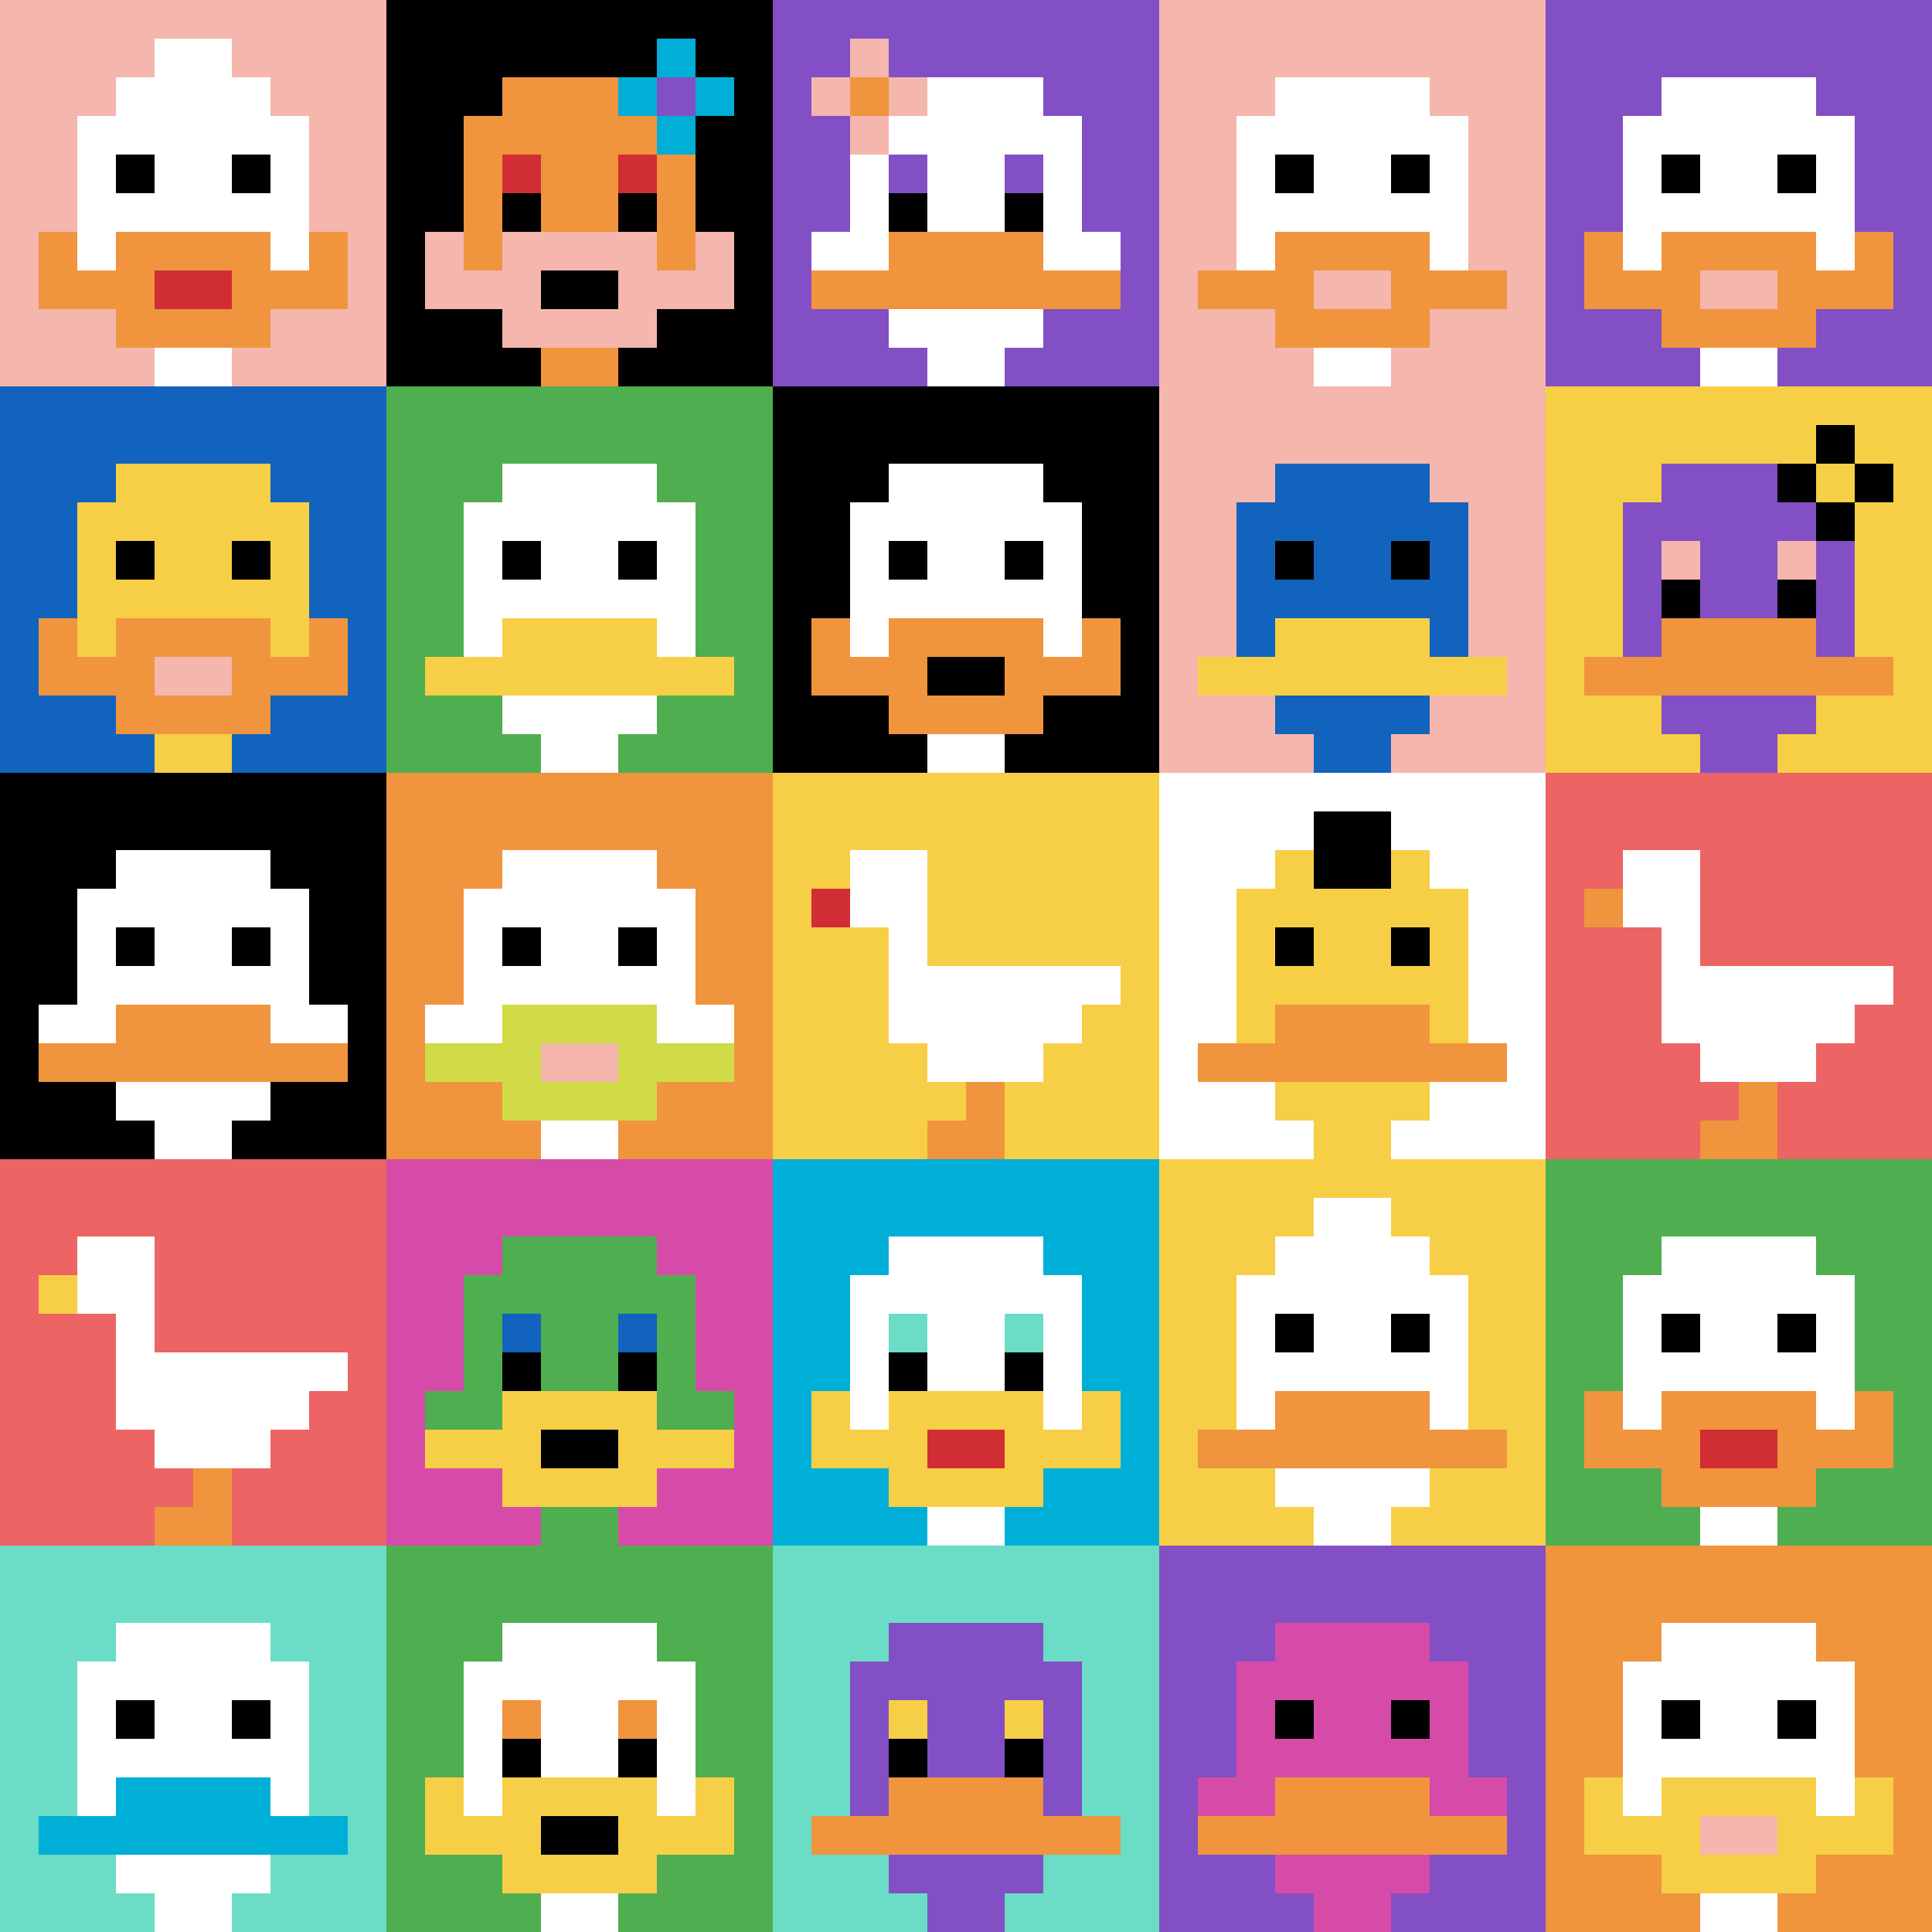 <svg xmlns="http://www.w3.org/2000/svg" version="1.1" width="918" height="918"><title>'goose-pfp-581726' by Dmitri Cherniak</title><desc>seed=581726
backgroundColor=#ffffff
padding=0
innerPadding=0
timeout=100
dimension=5
border=false
Save=function(){return n.handleSave()}
frame=398

Rendered at Mon Sep 16 2024 00:49:53 GMT+0800 (中国标准时间)
Generated in 1ms
</desc><defs></defs><rect width="100%" height="100%" fill="#ffffff"></rect><g><g id="0-0"><rect x="0" y="0" height="183.6" width="183.6" fill="#F4B6AD"></rect><g><rect id="0-0-3-2-4-7" x="55.08" y="36.72" width="73.44" height="128.52" fill="#ffffff"></rect><rect id="0-0-2-3-6-5" x="36.72" y="55.08" width="110.16" height="91.8" fill="#ffffff"></rect><rect id="0-0-4-8-2-2" x="73.44" y="146.88" width="36.72" height="36.72" fill="#ffffff"></rect><rect id="0-0-1-6-8-1" x="18.36" y="110.16" width="146.88" height="18.36" fill="#ffffff"></rect><rect id="0-0-1-7-8-1" x="18.36" y="128.52" width="146.88" height="18.36" fill="#F0943E"></rect><rect id="0-0-3-6-4-3" x="55.08" y="110.16" width="73.44" height="55.08" fill="#F0943E"></rect><rect id="0-0-4-7-2-1" x="73.44" y="128.52" width="36.72" height="18.36" fill="#D12D35"></rect><rect id="0-0-1-6-1-2" x="18.36" y="110.16" width="18.36" height="36.72" fill="#F0943E"></rect><rect id="0-0-8-6-1-2" x="146.88" y="110.16" width="18.36" height="36.72" fill="#F0943E"></rect><rect id="0-0-3-4-1-1" x="55.08" y="73.44" width="18.36" height="18.36" fill="#000000"></rect><rect id="0-0-6-4-1-1" x="110.16" y="73.44" width="18.36" height="18.36" fill="#000000"></rect><rect id="0-0-4-1-2-2" x="73.44" y="18.36" width="36.72" height="36.72" fill="#ffffff"></rect></g><rect x="0" y="0" stroke="white" stroke-width="0" height="183.6" width="183.6" fill="none"></rect></g><g id="1-0"><rect x="183.6" y="0" height="183.6" width="183.6" fill="#000000"></rect><g><rect id="183.6-0-3-2-4-7" x="238.68" y="36.72" width="73.44" height="128.52" fill="#F0943E"></rect><rect id="183.6-0-2-3-6-5" x="220.32" y="55.08" width="110.16" height="91.8" fill="#F0943E"></rect><rect id="183.6-0-4-8-2-2" x="257.04" y="146.88" width="36.72" height="36.72" fill="#F0943E"></rect><rect id="183.6-0-1-7-8-1" x="201.96" y="128.52" width="146.88" height="18.36" fill="#F4B6AD"></rect><rect id="183.6-0-3-6-4-3" x="238.68" y="110.16" width="73.44" height="55.08" fill="#F4B6AD"></rect><rect id="183.6-0-4-7-2-1" x="257.04" y="128.52" width="36.72" height="18.36" fill="#000000"></rect><rect id="183.6-0-1-6-1-2" x="201.96" y="110.16" width="18.36" height="36.72" fill="#F4B6AD"></rect><rect id="183.6-0-8-6-1-2" x="330.48" y="110.16" width="18.36" height="36.72" fill="#F4B6AD"></rect><rect id="183.6-0-3-4-1-1" x="238.68" y="73.44" width="18.36" height="18.36" fill="#D12D35"></rect><rect id="183.6-0-6-4-1-1" x="293.76" y="73.44" width="18.36" height="18.36" fill="#D12D35"></rect><rect id="183.6-0-3-5-1-1" x="238.68" y="91.8" width="18.36" height="18.36" fill="#000000"></rect><rect id="183.6-0-6-5-1-1" x="293.76" y="91.8" width="18.36" height="18.36" fill="#000000"></rect><rect id="183.6-0-6-2-3-1" x="293.76" y="36.72" width="55.08" height="18.36" fill="#00AFD7"></rect><rect id="183.6-0-7-1-1-3" x="312.12" y="18.36" width="18.36" height="55.08" fill="#00AFD7"></rect><rect id="183.6-0-7-2-1-1" x="312.12" y="36.72" width="18.36" height="18.36" fill="#834FC4"></rect></g><rect x="183.6" y="0" stroke="white" stroke-width="0" height="183.6" width="183.6" fill="none"></rect></g><g id="2-0"><rect x="367.2" y="0" height="183.6" width="183.6" fill="#834FC4"></rect><g><rect id="367.2-0-3-2-4-7" x="422.28" y="36.72" width="73.44" height="128.52" fill="#ffffff"></rect><rect id="367.2-0-2-3-6-5" x="403.92" y="55.08" width="110.16" height="91.8" fill="#ffffff"></rect><rect id="367.2-0-4-8-2-2" x="440.64" y="146.88" width="36.72" height="36.72" fill="#ffffff"></rect><rect id="367.2-0-1-6-8-1" x="385.56" y="110.16" width="146.88" height="18.36" fill="#ffffff"></rect><rect id="367.2-0-1-7-8-1" x="385.56" y="128.52" width="146.88" height="18.36" fill="#F0943E"></rect><rect id="367.2-0-3-6-4-2" x="422.28" y="110.16" width="73.44" height="36.72" fill="#F0943E"></rect><rect id="367.2-0-3-4-1-1" x="422.28" y="73.44" width="18.36" height="18.36" fill="#834FC4"></rect><rect id="367.2-0-6-4-1-1" x="477.36" y="73.44" width="18.36" height="18.36" fill="#834FC4"></rect><rect id="367.2-0-3-5-1-1" x="422.28" y="91.8" width="18.36" height="18.36" fill="#000000"></rect><rect id="367.2-0-6-5-1-1" x="477.36" y="91.8" width="18.36" height="18.36" fill="#000000"></rect><rect id="367.2-0-1-2-3-1" x="385.56" y="36.72" width="55.08" height="18.36" fill="#F4B6AD"></rect><rect id="367.2-0-2-1-1-3" x="403.92" y="18.36" width="18.36" height="55.08" fill="#F4B6AD"></rect><rect id="367.2-0-2-2-1-1" x="403.92" y="36.72" width="18.36" height="18.36" fill="#F0943E"></rect></g><rect x="367.2" y="0" stroke="white" stroke-width="0" height="183.6" width="183.6" fill="none"></rect></g><g id="3-0"><rect x="550.8" y="0" height="183.6" width="183.6" fill="#F4B6AD"></rect><g><rect id="550.8-0-3-2-4-7" x="605.88" y="36.72" width="73.44" height="128.52" fill="#ffffff"></rect><rect id="550.8-0-2-3-6-5" x="587.52" y="55.08" width="110.16" height="91.8" fill="#ffffff"></rect><rect id="550.8-0-4-8-2-2" x="624.24" y="146.88" width="36.72" height="36.72" fill="#ffffff"></rect><rect id="550.8-0-1-7-8-1" x="569.16" y="128.52" width="146.88" height="18.36" fill="#F0943E"></rect><rect id="550.8-0-3-6-4-3" x="605.88" y="110.16" width="73.44" height="55.08" fill="#F0943E"></rect><rect id="550.8-0-4-7-2-1" x="624.24" y="128.52" width="36.72" height="18.36" fill="#F4B6AD"></rect><rect id="550.8-0-3-4-1-1" x="605.88" y="73.44" width="18.36" height="18.36" fill="#000000"></rect><rect id="550.8-0-6-4-1-1" x="660.96" y="73.44" width="18.36" height="18.36" fill="#000000"></rect></g><rect x="550.8" y="0" stroke="white" stroke-width="0" height="183.6" width="183.6" fill="none"></rect></g><g id="4-0"><rect x="734.4" y="0" height="183.6" width="183.6" fill="#834FC4"></rect><g><rect id="734.4-0-3-2-4-7" x="789.48" y="36.72" width="73.44" height="128.52" fill="#ffffff"></rect><rect id="734.4-0-2-3-6-5" x="771.12" y="55.08" width="110.16" height="91.8" fill="#ffffff"></rect><rect id="734.4-0-4-8-2-2" x="807.84" y="146.88" width="36.72" height="36.72" fill="#ffffff"></rect><rect id="734.4-0-1-7-8-1" x="752.76" y="128.52" width="146.88" height="18.36" fill="#F0943E"></rect><rect id="734.4-0-3-6-4-3" x="789.48" y="110.16" width="73.44" height="55.08" fill="#F0943E"></rect><rect id="734.4-0-4-7-2-1" x="807.84" y="128.52" width="36.72" height="18.36" fill="#F4B6AD"></rect><rect id="734.4-0-1-6-1-2" x="752.76" y="110.16" width="18.36" height="36.72" fill="#F0943E"></rect><rect id="734.4-0-8-6-1-2" x="881.28" y="110.16" width="18.36" height="36.72" fill="#F0943E"></rect><rect id="734.4-0-3-4-1-1" x="789.48" y="73.44" width="18.36" height="18.36" fill="#000000"></rect><rect id="734.4-0-6-4-1-1" x="844.56" y="73.44" width="18.36" height="18.36" fill="#000000"></rect></g><rect x="734.4" y="0" stroke="white" stroke-width="0" height="183.6" width="183.6" fill="none"></rect></g><g id="0-1"><rect x="0" y="183.6" height="183.6" width="183.6" fill="#1263BD"></rect><g><rect id="0-183.6-3-2-4-7" x="55.08" y="220.32" width="73.44" height="128.52" fill="#F7CF46"></rect><rect id="0-183.6-2-3-6-5" x="36.72" y="238.68" width="110.16" height="91.8" fill="#F7CF46"></rect><rect id="0-183.6-4-8-2-2" x="73.44" y="330.48" width="36.72" height="36.72" fill="#F7CF46"></rect><rect id="0-183.6-1-7-8-1" x="18.36" y="312.12" width="146.88" height="18.36" fill="#F0943E"></rect><rect id="0-183.6-3-6-4-3" x="55.08" y="293.76" width="73.44" height="55.08" fill="#F0943E"></rect><rect id="0-183.6-4-7-2-1" x="73.44" y="312.12" width="36.72" height="18.36" fill="#F4B6AD"></rect><rect id="0-183.6-1-6-1-2" x="18.36" y="293.76" width="18.36" height="36.72" fill="#F0943E"></rect><rect id="0-183.6-8-6-1-2" x="146.88" y="293.76" width="18.36" height="36.72" fill="#F0943E"></rect><rect id="0-183.6-3-4-1-1" x="55.08" y="257.04" width="18.36" height="18.36" fill="#000000"></rect><rect id="0-183.6-6-4-1-1" x="110.16" y="257.04" width="18.36" height="18.36" fill="#000000"></rect></g><rect x="0" y="183.6" stroke="white" stroke-width="0" height="183.6" width="183.6" fill="none"></rect></g><g id="1-1"><rect x="183.6" y="183.6" height="183.6" width="183.6" fill="#4FAE4F"></rect><g><rect id="183.6-183.6-3-2-4-7" x="238.68" y="220.32" width="73.44" height="128.52" fill="#ffffff"></rect><rect id="183.6-183.6-2-3-6-5" x="220.32" y="238.68" width="110.16" height="91.8" fill="#ffffff"></rect><rect id="183.6-183.6-4-8-2-2" x="257.04" y="330.48" width="36.72" height="36.72" fill="#ffffff"></rect><rect id="183.6-183.6-1-7-8-1" x="201.96" y="312.12" width="146.88" height="18.36" fill="#F7CF46"></rect><rect id="183.6-183.6-3-6-4-2" x="238.68" y="293.76" width="73.44" height="36.72" fill="#F7CF46"></rect><rect id="183.6-183.6-3-4-1-1" x="238.68" y="257.04" width="18.36" height="18.36" fill="#000000"></rect><rect id="183.6-183.6-6-4-1-1" x="293.76" y="257.04" width="18.36" height="18.36" fill="#000000"></rect></g><rect x="183.6" y="183.6" stroke="white" stroke-width="0" height="183.6" width="183.6" fill="none"></rect></g><g id="2-1"><rect x="367.2" y="183.6" height="183.6" width="183.6" fill="#000000"></rect><g><rect id="367.2-183.6-3-2-4-7" x="422.28" y="220.32" width="73.44" height="128.52" fill="#ffffff"></rect><rect id="367.2-183.6-2-3-6-5" x="403.92" y="238.68" width="110.16" height="91.8" fill="#ffffff"></rect><rect id="367.2-183.6-4-8-2-2" x="440.64" y="330.48" width="36.72" height="36.72" fill="#ffffff"></rect><rect id="367.2-183.6-1-7-8-1" x="385.56" y="312.12" width="146.88" height="18.36" fill="#F0943E"></rect><rect id="367.2-183.6-3-6-4-3" x="422.28" y="293.76" width="73.44" height="55.08" fill="#F0943E"></rect><rect id="367.2-183.6-4-7-2-1" x="440.64" y="312.12" width="36.72" height="18.36" fill="#000000"></rect><rect id="367.2-183.6-1-6-1-2" x="385.56" y="293.76" width="18.36" height="36.72" fill="#F0943E"></rect><rect id="367.2-183.6-8-6-1-2" x="514.08" y="293.76" width="18.36" height="36.72" fill="#F0943E"></rect><rect id="367.2-183.6-3-4-1-1" x="422.28" y="257.04" width="18.36" height="18.36" fill="#000000"></rect><rect id="367.2-183.6-6-4-1-1" x="477.36" y="257.04" width="18.36" height="18.36" fill="#000000"></rect></g><rect x="367.2" y="183.6" stroke="white" stroke-width="0" height="183.6" width="183.6" fill="none"></rect></g><g id="3-1"><rect x="550.8" y="183.6" height="183.6" width="183.6" fill="#F4B6AD"></rect><g><rect id="550.8-183.6-3-2-4-7" x="605.88" y="220.32" width="73.44" height="128.52" fill="#1263BD"></rect><rect id="550.8-183.6-2-3-6-5" x="587.52" y="238.68" width="110.16" height="91.8" fill="#1263BD"></rect><rect id="550.8-183.6-4-8-2-2" x="624.24" y="330.48" width="36.72" height="36.72" fill="#1263BD"></rect><rect id="550.8-183.6-1-7-8-1" x="569.16" y="312.12" width="146.88" height="18.36" fill="#F7CF46"></rect><rect id="550.8-183.6-3-6-4-2" x="605.88" y="293.76" width="73.44" height="36.72" fill="#F7CF46"></rect><rect id="550.8-183.6-3-4-1-1" x="605.88" y="257.04" width="18.36" height="18.36" fill="#000000"></rect><rect id="550.8-183.6-6-4-1-1" x="660.96" y="257.04" width="18.36" height="18.36" fill="#000000"></rect></g><rect x="550.8" y="183.6" stroke="white" stroke-width="0" height="183.6" width="183.6" fill="none"></rect></g><g id="4-1"><rect x="734.4" y="183.6" height="183.6" width="183.6" fill="#F7CF46"></rect><g><rect id="734.4-183.6-3-2-4-7" x="789.48" y="220.32" width="73.44" height="128.52" fill="#834FC4"></rect><rect id="734.4-183.6-2-3-6-5" x="771.12" y="238.68" width="110.16" height="91.8" fill="#834FC4"></rect><rect id="734.4-183.6-4-8-2-2" x="807.84" y="330.48" width="36.72" height="36.72" fill="#834FC4"></rect><rect id="734.4-183.6-1-7-8-1" x="752.76" y="312.12" width="146.88" height="18.36" fill="#F0943E"></rect><rect id="734.4-183.6-3-6-4-2" x="789.48" y="293.76" width="73.44" height="36.72" fill="#F0943E"></rect><rect id="734.4-183.6-3-4-1-1" x="789.48" y="257.04" width="18.36" height="18.36" fill="#F4B6AD"></rect><rect id="734.4-183.6-6-4-1-1" x="844.56" y="257.04" width="18.36" height="18.36" fill="#F4B6AD"></rect><rect id="734.4-183.6-3-5-1-1" x="789.48" y="275.4" width="18.36" height="18.36" fill="#000000"></rect><rect id="734.4-183.6-6-5-1-1" x="844.56" y="275.4" width="18.36" height="18.36" fill="#000000"></rect><rect id="734.4-183.6-6-2-3-1" x="844.56" y="220.32" width="55.08" height="18.36" fill="#000000"></rect><rect id="734.4-183.6-7-1-1-3" x="862.92" y="201.96" width="18.36" height="55.08" fill="#000000"></rect><rect id="734.4-183.6-7-2-1-1" x="862.92" y="220.32" width="18.36" height="18.36" fill="#F7CF46"></rect></g><rect x="734.4" y="183.6" stroke="white" stroke-width="0" height="183.6" width="183.6" fill="none"></rect></g><g id="0-2"><rect x="0" y="367.2" height="183.6" width="183.6" fill="#000000"></rect><g><rect id="0-367.2-3-2-4-7" x="55.08" y="403.92" width="73.44" height="128.52" fill="#ffffff"></rect><rect id="0-367.2-2-3-6-5" x="36.72" y="422.28" width="110.16" height="91.8" fill="#ffffff"></rect><rect id="0-367.2-4-8-2-2" x="73.44" y="514.08" width="36.72" height="36.72" fill="#ffffff"></rect><rect id="0-367.2-1-6-8-1" x="18.36" y="477.36" width="146.88" height="18.36" fill="#ffffff"></rect><rect id="0-367.2-1-7-8-1" x="18.36" y="495.72" width="146.88" height="18.36" fill="#F0943E"></rect><rect id="0-367.2-3-6-4-2" x="55.08" y="477.36" width="73.44" height="36.72" fill="#F0943E"></rect><rect id="0-367.2-3-4-1-1" x="55.08" y="440.64" width="18.36" height="18.36" fill="#000000"></rect><rect id="0-367.2-6-4-1-1" x="110.16" y="440.64" width="18.36" height="18.36" fill="#000000"></rect></g><rect x="0" y="367.2" stroke="white" stroke-width="0" height="183.6" width="183.6" fill="none"></rect></g><g id="1-2"><rect x="183.6" y="367.2" height="183.6" width="183.6" fill="#F0943E"></rect><g><rect id="183.6-367.2-3-2-4-7" x="238.68" y="403.92" width="73.44" height="128.52" fill="#ffffff"></rect><rect id="183.6-367.2-2-3-6-5" x="220.32" y="422.28" width="110.16" height="91.8" fill="#ffffff"></rect><rect id="183.6-367.2-4-8-2-2" x="257.04" y="514.08" width="36.72" height="36.72" fill="#ffffff"></rect><rect id="183.6-367.2-1-6-8-1" x="201.96" y="477.36" width="146.88" height="18.36" fill="#ffffff"></rect><rect id="183.6-367.2-1-7-8-1" x="201.96" y="495.72" width="146.88" height="18.36" fill="#D1DB47"></rect><rect id="183.6-367.2-3-6-4-3" x="238.68" y="477.36" width="73.44" height="55.08" fill="#D1DB47"></rect><rect id="183.6-367.2-4-7-2-1" x="257.04" y="495.72" width="36.72" height="18.36" fill="#F4B6AD"></rect><rect id="183.6-367.2-3-4-1-1" x="238.68" y="440.64" width="18.36" height="18.36" fill="#000000"></rect><rect id="183.6-367.2-6-4-1-1" x="293.76" y="440.64" width="18.36" height="18.36" fill="#000000"></rect></g><rect x="183.6" y="367.2" stroke="white" stroke-width="0" height="183.6" width="183.6" fill="none"></rect></g><g id="2-2"><rect x="367.2" y="367.2" height="183.6" width="183.6" fill="#F7CF46"></rect><g><rect id="367.2-367.2-2-2-2-2" x="403.92" y="403.92" width="36.72" height="36.72" fill="#ffffff"></rect><rect id="367.2-367.2-3-2-1-4" x="422.28" y="403.92" width="18.36" height="73.44" fill="#ffffff"></rect><rect id="367.2-367.2-4-5-5-1" x="440.64" y="459" width="91.8" height="18.36" fill="#ffffff"></rect><rect id="367.2-367.2-3-5-5-2" x="422.28" y="459" width="91.8" height="36.72" fill="#ffffff"></rect><rect id="367.2-367.2-4-5-3-3" x="440.64" y="459" width="55.08" height="55.08" fill="#ffffff"></rect><rect id="367.2-367.2-1-3-1-1" x="385.56" y="422.28" width="18.36" height="18.36" fill="#D12D35"></rect><rect id="367.2-367.2-5-8-1-2" x="459" y="514.08" width="18.36" height="36.72" fill="#F0943E"></rect><rect id="367.2-367.2-4-9-2-1" x="440.64" y="532.44" width="36.72" height="18.36" fill="#F0943E"></rect></g><rect x="367.2" y="367.2" stroke="white" stroke-width="0" height="183.6" width="183.6" fill="none"></rect></g><g id="3-2"><rect x="550.8" y="367.2" height="183.6" width="183.6" fill="#ffffff"></rect><g><rect id="550.8-367.2-3-2-4-7" x="605.88" y="403.92" width="73.44" height="128.52" fill="#F7CF46"></rect><rect id="550.8-367.2-2-3-6-5" x="587.52" y="422.28" width="110.16" height="91.8" fill="#F7CF46"></rect><rect id="550.8-367.2-4-8-2-2" x="624.24" y="514.08" width="36.72" height="36.72" fill="#F7CF46"></rect><rect id="550.8-367.2-1-7-8-1" x="569.16" y="495.72" width="146.88" height="18.36" fill="#F0943E"></rect><rect id="550.8-367.2-3-6-4-2" x="605.88" y="477.36" width="73.44" height="36.72" fill="#F0943E"></rect><rect id="550.8-367.2-3-4-1-1" x="605.88" y="440.64" width="18.36" height="18.36" fill="#000000"></rect><rect id="550.8-367.2-6-4-1-1" x="660.96" y="440.64" width="18.36" height="18.36" fill="#000000"></rect><rect id="550.8-367.2-4-1-2-2" x="624.24" y="385.56" width="36.72" height="36.72" fill="#000000"></rect></g><rect x="550.8" y="367.2" stroke="white" stroke-width="0" height="183.6" width="183.6" fill="none"></rect></g><g id="4-2"><rect x="734.4" y="367.2" height="183.6" width="183.6" fill="#EC6463"></rect><g><rect id="734.4-367.2-2-2-2-2" x="771.12" y="403.92" width="36.72" height="36.72" fill="#ffffff"></rect><rect id="734.4-367.2-3-2-1-4" x="789.48" y="403.92" width="18.36" height="73.44" fill="#ffffff"></rect><rect id="734.4-367.2-4-5-5-1" x="807.84" y="459" width="91.8" height="18.36" fill="#ffffff"></rect><rect id="734.4-367.2-3-5-5-2" x="789.48" y="459" width="91.8" height="36.72" fill="#ffffff"></rect><rect id="734.4-367.2-4-5-3-3" x="807.84" y="459" width="55.08" height="55.08" fill="#ffffff"></rect><rect id="734.4-367.2-1-3-1-1" x="752.76" y="422.28" width="18.36" height="18.36" fill="#F0943E"></rect><rect id="734.4-367.2-5-8-1-2" x="826.2" y="514.08" width="18.36" height="36.72" fill="#F0943E"></rect><rect id="734.4-367.2-4-9-2-1" x="807.84" y="532.44" width="36.72" height="18.36" fill="#F0943E"></rect></g><rect x="734.4" y="367.2" stroke="white" stroke-width="0" height="183.6" width="183.6" fill="none"></rect></g><g id="0-3"><rect x="0" y="550.8" height="183.6" width="183.6" fill="#EC6463"></rect><g><rect id="0-550.8-2-2-2-2" x="36.72" y="587.52" width="36.72" height="36.72" fill="#ffffff"></rect><rect id="0-550.8-3-2-1-4" x="55.08" y="587.52" width="18.36" height="73.44" fill="#ffffff"></rect><rect id="0-550.8-4-5-5-1" x="73.44" y="642.6" width="91.8" height="18.36" fill="#ffffff"></rect><rect id="0-550.8-3-5-5-2" x="55.08" y="642.6" width="91.8" height="36.72" fill="#ffffff"></rect><rect id="0-550.8-4-5-3-3" x="73.44" y="642.6" width="55.08" height="55.08" fill="#ffffff"></rect><rect id="0-550.8-1-3-1-1" x="18.36" y="605.88" width="18.36" height="18.36" fill="#F7CF46"></rect><rect id="0-550.8-5-8-1-2" x="91.8" y="697.68" width="18.36" height="36.72" fill="#F0943E"></rect><rect id="0-550.8-4-9-2-1" x="73.44" y="716.04" width="36.72" height="18.36" fill="#F0943E"></rect></g><rect x="0" y="550.8" stroke="white" stroke-width="0" height="183.6" width="183.6" fill="none"></rect></g><g id="1-3"><rect x="183.6" y="550.8" height="183.6" width="183.6" fill="#D74BA8"></rect><g><rect id="183.6-550.8-3-2-4-7" x="238.68" y="587.52" width="73.44" height="128.52" fill="#4FAE4F"></rect><rect id="183.6-550.8-2-3-6-5" x="220.32" y="605.88" width="110.16" height="91.8" fill="#4FAE4F"></rect><rect id="183.6-550.8-4-8-2-2" x="257.04" y="697.68" width="36.72" height="36.72" fill="#4FAE4F"></rect><rect id="183.6-550.8-1-6-8-1" x="201.96" y="660.96" width="146.88" height="18.36" fill="#4FAE4F"></rect><rect id="183.6-550.8-1-7-8-1" x="201.96" y="679.32" width="146.88" height="18.36" fill="#F7CF46"></rect><rect id="183.6-550.8-3-6-4-3" x="238.68" y="660.96" width="73.44" height="55.08" fill="#F7CF46"></rect><rect id="183.6-550.8-4-7-2-1" x="257.04" y="679.32" width="36.72" height="18.36" fill="#000000"></rect><rect id="183.6-550.8-3-4-1-1" x="238.68" y="624.24" width="18.36" height="18.36" fill="#1263BD"></rect><rect id="183.6-550.8-6-4-1-1" x="293.76" y="624.24" width="18.36" height="18.36" fill="#1263BD"></rect><rect id="183.6-550.8-3-5-1-1" x="238.68" y="642.6" width="18.36" height="18.36" fill="#000000"></rect><rect id="183.6-550.8-6-5-1-1" x="293.76" y="642.6" width="18.36" height="18.36" fill="#000000"></rect></g><rect x="183.6" y="550.8" stroke="white" stroke-width="0" height="183.6" width="183.6" fill="none"></rect></g><g id="2-3"><rect x="367.2" y="550.8" height="183.6" width="183.6" fill="#00AFD7"></rect><g><rect id="367.2-550.8-3-2-4-7" x="422.28" y="587.52" width="73.44" height="128.52" fill="#ffffff"></rect><rect id="367.2-550.8-2-3-6-5" x="403.92" y="605.88" width="110.16" height="91.8" fill="#ffffff"></rect><rect id="367.2-550.8-4-8-2-2" x="440.64" y="697.68" width="36.72" height="36.72" fill="#ffffff"></rect><rect id="367.2-550.8-1-6-8-1" x="385.56" y="660.96" width="146.88" height="18.36" fill="#ffffff"></rect><rect id="367.2-550.8-1-7-8-1" x="385.56" y="679.32" width="146.88" height="18.36" fill="#F7CF46"></rect><rect id="367.2-550.8-3-6-4-3" x="422.28" y="660.96" width="73.44" height="55.08" fill="#F7CF46"></rect><rect id="367.2-550.8-4-7-2-1" x="440.64" y="679.32" width="36.72" height="18.36" fill="#D12D35"></rect><rect id="367.2-550.8-1-6-1-2" x="385.56" y="660.96" width="18.36" height="36.72" fill="#F7CF46"></rect><rect id="367.2-550.8-8-6-1-2" x="514.08" y="660.96" width="18.36" height="36.72" fill="#F7CF46"></rect><rect id="367.2-550.8-3-4-1-1" x="422.28" y="624.24" width="18.36" height="18.36" fill="#6BDCC5"></rect><rect id="367.2-550.8-6-4-1-1" x="477.36" y="624.24" width="18.36" height="18.36" fill="#6BDCC5"></rect><rect id="367.2-550.8-3-5-1-1" x="422.28" y="642.6" width="18.36" height="18.36" fill="#000000"></rect><rect id="367.2-550.8-6-5-1-1" x="477.36" y="642.6" width="18.36" height="18.36" fill="#000000"></rect></g><rect x="367.2" y="550.8" stroke="white" stroke-width="0" height="183.6" width="183.6" fill="none"></rect></g><g id="3-3"><rect x="550.8" y="550.8" height="183.6" width="183.6" fill="#F7CF46"></rect><g><rect id="550.8-550.8-3-2-4-7" x="605.88" y="587.52" width="73.44" height="128.52" fill="#ffffff"></rect><rect id="550.8-550.8-2-3-6-5" x="587.52" y="605.88" width="110.16" height="91.8" fill="#ffffff"></rect><rect id="550.8-550.8-4-8-2-2" x="624.24" y="697.68" width="36.72" height="36.72" fill="#ffffff"></rect><rect id="550.8-550.8-1-7-8-1" x="569.16" y="679.32" width="146.88" height="18.36" fill="#F0943E"></rect><rect id="550.8-550.8-3-6-4-2" x="605.88" y="660.96" width="73.44" height="36.72" fill="#F0943E"></rect><rect id="550.8-550.8-3-4-1-1" x="605.88" y="624.24" width="18.36" height="18.36" fill="#000000"></rect><rect id="550.8-550.8-6-4-1-1" x="660.96" y="624.24" width="18.36" height="18.36" fill="#000000"></rect><rect id="550.8-550.8-4-1-2-2" x="624.24" y="569.16" width="36.72" height="36.72" fill="#ffffff"></rect></g><rect x="550.8" y="550.8" stroke="white" stroke-width="0" height="183.6" width="183.6" fill="none"></rect></g><g id="4-3"><rect x="734.4" y="550.8" height="183.6" width="183.6" fill="#4FAE4F"></rect><g><rect id="734.4-550.8-3-2-4-7" x="789.48" y="587.52" width="73.44" height="128.52" fill="#ffffff"></rect><rect id="734.4-550.8-2-3-6-5" x="771.12" y="605.88" width="110.16" height="91.8" fill="#ffffff"></rect><rect id="734.4-550.8-4-8-2-2" x="807.84" y="697.68" width="36.72" height="36.72" fill="#ffffff"></rect><rect id="734.4-550.8-1-7-8-1" x="752.76" y="679.32" width="146.88" height="18.36" fill="#F0943E"></rect><rect id="734.4-550.8-3-6-4-3" x="789.48" y="660.96" width="73.44" height="55.08" fill="#F0943E"></rect><rect id="734.4-550.8-4-7-2-1" x="807.84" y="679.32" width="36.72" height="18.36" fill="#D12D35"></rect><rect id="734.4-550.8-1-6-1-2" x="752.76" y="660.96" width="18.36" height="36.72" fill="#F0943E"></rect><rect id="734.4-550.8-8-6-1-2" x="881.28" y="660.96" width="18.36" height="36.72" fill="#F0943E"></rect><rect id="734.4-550.8-3-4-1-1" x="789.48" y="624.24" width="18.36" height="18.36" fill="#000000"></rect><rect id="734.4-550.8-6-4-1-1" x="844.56" y="624.24" width="18.36" height="18.36" fill="#000000"></rect></g><rect x="734.4" y="550.8" stroke="white" stroke-width="0" height="183.6" width="183.6" fill="none"></rect></g><g id="0-4"><rect x="0" y="734.4" height="183.6" width="183.6" fill="#6BDCC5"></rect><g><rect id="0-734.4-3-2-4-7" x="55.08" y="771.12" width="73.44" height="128.52" fill="#ffffff"></rect><rect id="0-734.4-2-3-6-5" x="36.72" y="789.48" width="110.16" height="91.8" fill="#ffffff"></rect><rect id="0-734.4-4-8-2-2" x="73.44" y="881.28" width="36.72" height="36.72" fill="#ffffff"></rect><rect id="0-734.4-1-7-8-1" x="18.36" y="862.92" width="146.88" height="18.36" fill="#00AFD7"></rect><rect id="0-734.4-3-6-4-2" x="55.08" y="844.56" width="73.44" height="36.72" fill="#00AFD7"></rect><rect id="0-734.4-3-4-1-1" x="55.08" y="807.84" width="18.36" height="18.36" fill="#000000"></rect><rect id="0-734.4-6-4-1-1" x="110.16" y="807.84" width="18.36" height="18.36" fill="#000000"></rect></g><rect x="0" y="734.4" stroke="white" stroke-width="0" height="183.6" width="183.6" fill="none"></rect></g><g id="1-4"><rect x="183.6" y="734.4" height="183.6" width="183.6" fill="#4FAE4F"></rect><g><rect id="183.6-734.4-3-2-4-7" x="238.68" y="771.12" width="73.44" height="128.52" fill="#ffffff"></rect><rect id="183.6-734.4-2-3-6-5" x="220.32" y="789.48" width="110.16" height="91.8" fill="#ffffff"></rect><rect id="183.6-734.4-4-8-2-2" x="257.04" y="881.28" width="36.72" height="36.72" fill="#ffffff"></rect><rect id="183.6-734.4-1-7-8-1" x="201.96" y="862.92" width="146.88" height="18.36" fill="#F7CF46"></rect><rect id="183.6-734.4-3-6-4-3" x="238.68" y="844.56" width="73.44" height="55.08" fill="#F7CF46"></rect><rect id="183.6-734.4-4-7-2-1" x="257.04" y="862.92" width="36.72" height="18.36" fill="#000000"></rect><rect id="183.6-734.4-1-6-1-2" x="201.96" y="844.56" width="18.36" height="36.72" fill="#F7CF46"></rect><rect id="183.6-734.4-8-6-1-2" x="330.48" y="844.56" width="18.36" height="36.72" fill="#F7CF46"></rect><rect id="183.6-734.4-3-4-1-1" x="238.68" y="807.84" width="18.36" height="18.36" fill="#F0943E"></rect><rect id="183.6-734.4-6-4-1-1" x="293.76" y="807.84" width="18.36" height="18.36" fill="#F0943E"></rect><rect id="183.6-734.4-3-5-1-1" x="238.68" y="826.2" width="18.36" height="18.36" fill="#000000"></rect><rect id="183.6-734.4-6-5-1-1" x="293.76" y="826.2" width="18.36" height="18.36" fill="#000000"></rect></g><rect x="183.6" y="734.4" stroke="white" stroke-width="0" height="183.6" width="183.6" fill="none"></rect></g><g id="2-4"><rect x="367.2" y="734.4" height="183.6" width="183.6" fill="#6BDCC5"></rect><g><rect id="367.2-734.4-3-2-4-7" x="422.28" y="771.12" width="73.44" height="128.52" fill="#834FC4"></rect><rect id="367.2-734.4-2-3-6-5" x="403.92" y="789.48" width="110.16" height="91.8" fill="#834FC4"></rect><rect id="367.2-734.4-4-8-2-2" x="440.64" y="881.28" width="36.72" height="36.72" fill="#834FC4"></rect><rect id="367.2-734.4-1-7-8-1" x="385.56" y="862.92" width="146.88" height="18.36" fill="#F0943E"></rect><rect id="367.2-734.4-3-6-4-2" x="422.28" y="844.56" width="73.44" height="36.72" fill="#F0943E"></rect><rect id="367.2-734.4-3-4-1-1" x="422.28" y="807.84" width="18.36" height="18.36" fill="#F7CF46"></rect><rect id="367.2-734.4-6-4-1-1" x="477.36" y="807.84" width="18.36" height="18.36" fill="#F7CF46"></rect><rect id="367.2-734.4-3-5-1-1" x="422.28" y="826.2" width="18.36" height="18.36" fill="#000000"></rect><rect id="367.2-734.4-6-5-1-1" x="477.36" y="826.2" width="18.36" height="18.36" fill="#000000"></rect></g><rect x="367.2" y="734.4" stroke="white" stroke-width="0" height="183.6" width="183.6" fill="none"></rect></g><g id="3-4"><rect x="550.8" y="734.4" height="183.6" width="183.6" fill="#834FC4"></rect><g><rect id="550.8-734.4-3-2-4-7" x="605.88" y="771.12" width="73.44" height="128.52" fill="#D74BA8"></rect><rect id="550.8-734.4-2-3-6-5" x="587.52" y="789.48" width="110.16" height="91.8" fill="#D74BA8"></rect><rect id="550.8-734.4-4-8-2-2" x="624.24" y="881.28" width="36.72" height="36.72" fill="#D74BA8"></rect><rect id="550.8-734.4-1-6-8-1" x="569.16" y="844.56" width="146.88" height="18.36" fill="#D74BA8"></rect><rect id="550.8-734.4-1-7-8-1" x="569.16" y="862.92" width="146.88" height="18.36" fill="#F0943E"></rect><rect id="550.8-734.4-3-6-4-2" x="605.88" y="844.56" width="73.44" height="36.72" fill="#F0943E"></rect><rect id="550.8-734.4-3-4-1-1" x="605.88" y="807.84" width="18.36" height="18.36" fill="#000000"></rect><rect id="550.8-734.4-6-4-1-1" x="660.96" y="807.84" width="18.36" height="18.36" fill="#000000"></rect></g><rect x="550.8" y="734.4" stroke="white" stroke-width="0" height="183.6" width="183.6" fill="none"></rect></g><g id="4-4"><rect x="734.4" y="734.4" height="183.6" width="183.6" fill="#F0943E"></rect><g><rect id="734.4-734.4-3-2-4-7" x="789.48" y="771.12" width="73.44" height="128.52" fill="#ffffff"></rect><rect id="734.4-734.4-2-3-6-5" x="771.12" y="789.48" width="110.16" height="91.8" fill="#ffffff"></rect><rect id="734.4-734.4-4-8-2-2" x="807.84" y="881.28" width="36.72" height="36.72" fill="#ffffff"></rect><rect id="734.4-734.4-1-7-8-1" x="752.76" y="862.92" width="146.88" height="18.36" fill="#F7CF46"></rect><rect id="734.4-734.4-3-6-4-3" x="789.48" y="844.56" width="73.44" height="55.08" fill="#F7CF46"></rect><rect id="734.4-734.4-4-7-2-1" x="807.84" y="862.92" width="36.72" height="18.36" fill="#F4B6AD"></rect><rect id="734.4-734.4-1-6-1-2" x="752.76" y="844.56" width="18.36" height="36.72" fill="#F7CF46"></rect><rect id="734.4-734.4-8-6-1-2" x="881.28" y="844.56" width="18.36" height="36.72" fill="#F7CF46"></rect><rect id="734.4-734.4-3-4-1-1" x="789.48" y="807.84" width="18.36" height="18.36" fill="#000000"></rect><rect id="734.4-734.4-6-4-1-1" x="844.56" y="807.84" width="18.36" height="18.36" fill="#000000"></rect></g><rect x="734.4" y="734.4" stroke="white" stroke-width="0" height="183.6" width="183.6" fill="none"></rect></g></g></svg>